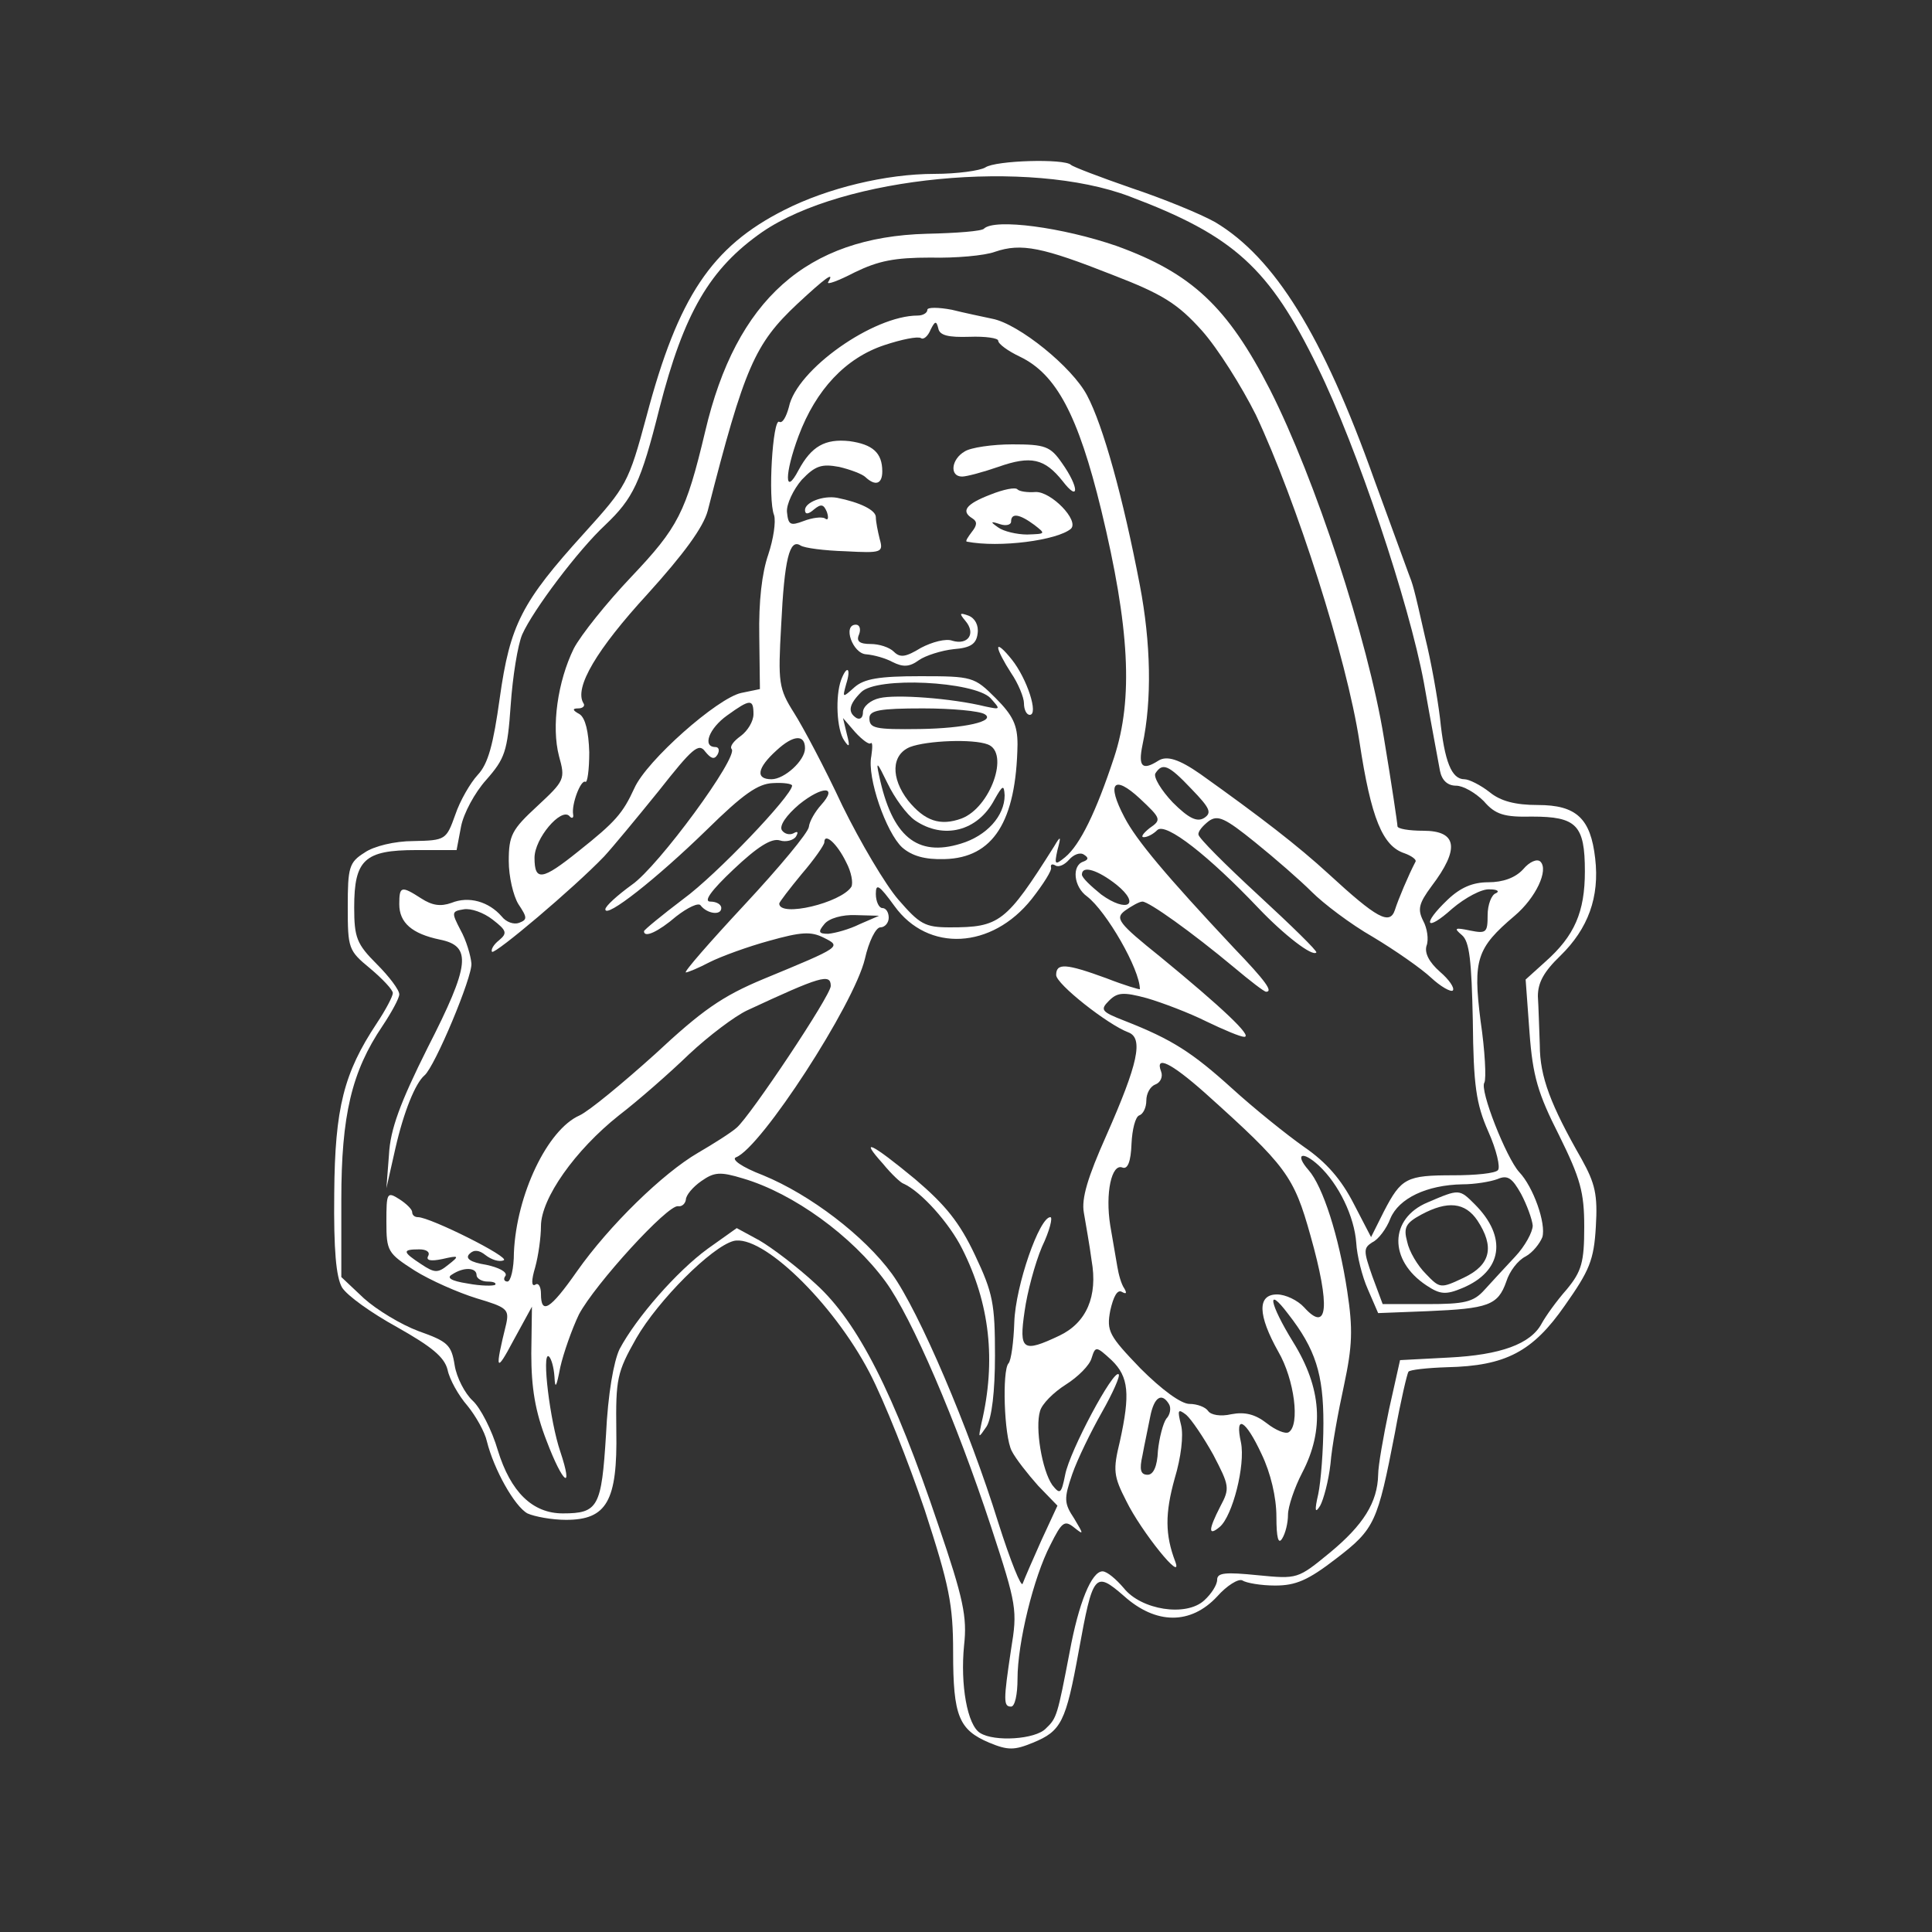  <svg  version="1.0" xmlns="http://www.w3.org/2000/svg"  width="300pt" height="300pt" viewBox="0 0 300 300"  preserveAspectRatio="xMidYMid meet"><rect x="0" y="0" width="300" height="300" fill="#333333" stroke="none"/>  <g transform="translate(0,300) scale(0.1,-0.1)" fill="#ffffff" stroke="none"> <path d="M1530 2740 c-8 -5 -44 -10 -79 -10 -75 0 -166 -22 -233 -56 -113 -57 -165 -135 -214 -320 -28 -104 -31 -109 -97 -182 -97 -107 -115 -142 -131 -256 -10 -72 -18 -102 -34 -119 -12 -13 -28 -41 -35 -62 -14 -39 -15 -40 -65 -41 -29 0 -62 -8 -76 -18 -24 -15 -26 -23 -26 -84 0 -65 1 -68 35 -96 19 -16 35 -33 35 -38 0 -5 -11 -26 -25 -47 -51 -77 -65 -131 -66 -264 -1 -89 3 -130 12 -146 8 -13 46 -40 86 -62 53 -30 73 -46 78 -66 3 -15 17 -40 31 -56 13 -16 27 -41 30 -55 11 -44 43 -101 63 -112 11 -5 38 -10 60 -10 63 0 80 29 78 138 -1 81 1 91 31 144 34 59 117 142 151 151 44 11 154 -95 211 -204 23 -44 61 -140 86 -214 38 -117 44 -146 44 -221 0 -99 9 -120 56 -140 29 -12 39 -12 68 0 44 18 51 32 71 142 22 121 25 125 70 86 50 -45 104 -45 145 -1 15 17 33 28 39 25 6 -4 29 -8 51 -8 32 0 51 8 95 42 60 46 64 56 91 195 9 50 19 92 21 95 2 3 29 6 60 7 91 2 133 24 183 96 38 54 45 70 48 122 3 50 -1 67 -22 105 -48 84 -65 128 -65 177 -1 26 -2 61 -3 76 0 21 9 38 35 63 43 42 61 91 54 151 -7 62 -29 83 -89 83 -35 0 -58 6 -75 20 -14 11 -32 20 -39 20 -20 0 -31 27 -38 95 -4 33 -14 89 -23 125 -18 80 -19 82 -26 100 -3 8 -27 74 -53 145 -80 225 -155 345 -247 400 -23 13 -82 37 -130 53 -49 17 -91 33 -94 36 -10 10 -117 7 -133 -4z m224 -45 c162 -61 217 -111 292 -265 61 -124 142 -366 165 -490 11 -63 23 -125 25 -137 3 -15 12 -23 25 -23 11 0 30 -11 43 -24 18 -21 32 -25 75 -24 69 0 82 -13 82 -85 0 -63 -16 -100 -61 -140 l-31 -28 6 -82 c5 -68 13 -95 46 -160 33 -67 39 -88 39 -142 0 -55 -4 -69 -27 -97 -16 -18 -33 -42 -39 -53 -17 -32 -64 -49 -144 -53 l-76 -4 -17 -76 c-9 -43 -17 -88 -17 -102 -1 -43 -23 -78 -75 -121 -50 -41 -50 -41 -112 -35 -50 5 -63 4 -63 -7 0 -8 -9 -22 -20 -32 -28 -26 -98 -15 -125 19 -12 14 -26 26 -33 26 -17 0 -37 -49 -51 -125 -19 -99 -20 -103 -37 -119 -16 -17 -80 -21 -102 -7 -20 12 -31 75 -25 136 5 44 -1 73 -40 187 -69 205 -125 315 -190 374 -29 27 -69 57 -88 68 l-35 19 -45 -32 c-48 -35 -111 -107 -137 -156 -9 -19 -18 -69 -21 -133 -7 -112 -12 -122 -67 -122 -47 0 -81 33 -101 98 -9 31 -27 66 -39 77 -12 11 -25 36 -28 55 -5 32 -11 37 -56 53 -27 10 -65 33 -85 51 l-35 33 0 120 c0 131 16 199 64 270 14 21 26 43 26 49 0 7 -16 28 -35 47 -31 31 -35 41 -35 88 0 74 16 89 96 89 l63 0 7 37 c4 20 21 52 39 72 29 33 33 44 38 116 3 44 11 94 18 110 17 38 87 131 129 170 43 41 55 65 84 181 38 148 78 217 160 274 126 86 414 114 570 55z"/> <path d="M1528 2645 c-3 -4 -43 -7 -89 -8 -186 -5 -296 -102 -344 -307 -30 -126 -42 -149 -115 -226 -38 -40 -78 -90 -89 -111 -25 -51 -35 -121 -23 -167 10 -36 9 -38 -34 -78 -39 -36 -44 -45 -44 -85 0 -24 7 -54 15 -67 14 -21 14 -24 1 -29 -8 -3 -20 1 -27 10 -20 23 -51 32 -78 21 -17 -6 -30 -4 -47 7 -31 20 -34 19 -34 -9 0 -29 20 -46 63 -55 50 -10 47 -39 -19 -168 -43 -86 -58 -127 -60 -166 l-4 -52 14 62 c13 57 31 101 45 113 16 13 75 154 73 174 -1 12 -8 36 -17 52 -14 27 -14 29 5 32 11 2 31 -5 45 -16 22 -17 23 -21 10 -32 -9 -7 -13 -15 -11 -18 5 -4 127 99 174 148 13 14 51 60 85 102 52 66 62 75 72 61 9 -11 14 -13 19 -5 4 7 2 12 -3 12 -21 0 -10 29 18 49 36 26 41 26 41 2 0 -11 -9 -26 -20 -34 -11 -8 -17 -16 -14 -20 12 -11 -114 -183 -155 -211 -22 -16 -41 -33 -41 -38 0 -15 79 47 158 124 56 55 79 71 102 72 17 1 30 -1 30 -4 -1 -16 -117 -138 -169 -176 -33 -25 -61 -48 -61 -50 0 -11 22 -1 50 23 18 14 35 22 38 17 10 -13 32 -16 32 -4 0 6 -8 10 -17 10 -11 0 1 17 36 50 37 35 59 49 72 45 9 -3 21 0 25 6 4 7 3 9 -4 5 -6 -3 -14 -1 -18 5 -4 7 7 23 27 40 36 29 61 29 34 -1 -9 -10 -18 -25 -19 -34 -1 -9 -46 -63 -100 -121 -54 -58 -95 -105 -91 -105 3 0 20 7 37 16 18 9 59 24 92 33 50 14 65 15 85 5 28 -14 28 -14 -93 -64 -65 -27 -96 -49 -169 -117 -50 -45 -102 -88 -117 -95 -50 -22 -98 -123 -102 -213 0 -25 -5 -45 -10 -45 -5 0 -7 4 -3 9 3 6 -11 13 -30 17 -25 4 -33 10 -26 17 7 7 15 6 25 -2 9 -7 21 -11 28 -8 12 4 -114 67 -133 67 -5 0 -9 3 -9 8 0 4 -9 13 -20 20 -19 12 -20 10 -20 -35 0 -46 2 -49 44 -76 24 -15 67 -34 96 -43 47 -14 51 -17 46 -40 -18 -73 -16 -77 11 -26 l29 53 -1 -73 c0 -53 6 -90 24 -136 25 -66 42 -79 21 -16 -16 47 -29 154 -18 148 4 -3 8 -17 9 -32 1 -20 3 -16 9 15 5 22 18 59 29 82 25 47 138 171 154 168 6 -1 11 4 12 10 0 7 11 20 24 29 20 14 29 15 65 4 78 -23 169 -89 221 -160 41 -56 110 -217 164 -381 40 -122 41 -129 31 -190 -12 -80 -12 -89 0 -89 6 0 10 19 10 43 0 56 25 158 51 208 18 36 22 39 37 27 15 -12 15 -11 0 14 -16 24 -16 31 -3 69 8 23 29 66 46 96 17 30 29 57 26 59 -8 8 -76 -119 -83 -156 -6 -30 -8 -31 -20 -16 -16 23 -27 89 -19 115 3 11 21 29 40 41 19 12 37 30 40 41 6 19 7 19 31 -3 27 -26 29 -53 13 -126 -11 -45 -10 -54 10 -93 23 -47 89 -129 76 -94 -16 42 -16 75 -1 129 10 33 14 67 10 83 -6 24 -5 26 8 16 8 -7 27 -35 42 -62 25 -48 26 -52 11 -80 -19 -37 -19 -47 -1 -32 20 17 40 96 33 131 -10 45 7 36 32 -18 14 -29 23 -67 23 -97 0 -33 3 -44 9 -34 5 8 9 24 9 37 0 12 10 42 22 65 35 67 30 132 -14 203 -37 60 -42 89 -8 44 43 -55 55 -94 55 -170 0 -41 -4 -91 -8 -110 -6 -26 -5 -31 3 -18 5 9 13 38 16 65 2 26 12 81 21 122 13 61 14 87 5 146 -13 86 -38 163 -60 188 -22 25 -10 31 16 7 31 -29 55 -79 58 -120 1 -19 9 -52 18 -72 l16 -37 77 3 c94 4 109 9 122 46 5 16 18 33 30 39 11 6 22 20 26 30 6 21 -14 78 -36 101 -20 22 -62 128 -54 139 3 6 1 49 -6 96 -12 95 -6 113 53 163 33 28 53 71 40 84 -5 5 -17 0 -27 -12 -12 -13 -31 -20 -54 -20 -24 0 -43 -8 -63 -27 -41 -39 -34 -51 7 -14 20 17 46 31 58 30 12 0 16 -3 10 -6 -7 -2 -13 -18 -13 -34 0 -27 -2 -29 -27 -24 -24 5 -26 4 -13 -7 12 -10 15 -40 17 -133 1 -100 5 -129 24 -172 13 -29 19 -56 15 -60 -4 -5 -35 -8 -69 -8 -73 0 -81 -4 -108 -56 l-20 -40 -27 52 c-19 37 -42 64 -77 88 -27 19 -78 60 -112 91 -62 56 -93 76 -167 105 -36 14 -38 17 -24 31 13 13 22 14 59 4 24 -7 66 -23 92 -36 27 -13 53 -24 59 -24 14 0 -35 46 -130 124 -66 53 -71 60 -55 72 10 7 22 14 27 14 10 0 76 -47 142 -102 25 -21 47 -38 50 -38 11 0 0 16 -50 68 -106 113 -152 168 -170 203 -28 53 -17 67 24 29 33 -31 34 -33 15 -46 -10 -8 -14 -14 -9 -14 6 0 15 5 21 11 13 13 81 -41 157 -121 40 -42 84 -76 90 -69 2 2 -39 42 -90 89 -51 47 -93 89 -93 94 -1 5 7 14 16 21 14 10 25 5 72 -33 31 -25 70 -59 88 -77 18 -18 60 -50 95 -70 35 -21 75 -49 90 -63 15 -14 31 -23 34 -20 3 4 -6 17 -20 29 -17 15 -24 29 -21 40 4 10 1 28 -5 39 -9 18 -7 27 13 54 44 58 40 86 -13 86 -22 0 -40 3 -40 7 0 4 -9 65 -21 137 -25 154 -107 403 -177 541 -66 129 -122 181 -238 223 -84 29 -189 43 -206 27z m200 -72 c78 -30 101 -45 138 -86 25 -28 62 -87 84 -131 63 -134 141 -377 161 -508 18 -119 36 -162 70 -173 11 -4 19 -10 17 -13 -11 -21 -27 -59 -32 -75 -8 -24 -28 -13 -103 56 -48 44 -105 88 -199 155 -33 23 -52 29 -65 21 -25 -16 -32 -10 -25 24 15 70 13 159 -4 248 -26 136 -57 248 -82 295 -23 44 -106 111 -147 119 -14 3 -43 9 -63 14 -21 4 -38 4 -38 0 0 -5 -7 -9 -15 -9 -69 0 -188 -84 -200 -142 -4 -15 -10 -26 -15 -23 -10 6 -18 -120 -8 -145 3 -10 -1 -37 -9 -61 -10 -29 -15 -73 -14 -127 l1 -82 -29 -6 c-37 -8 -147 -105 -166 -148 -18 -39 -29 -52 -87 -98 -56 -45 -68 -47 -68 -10 0 30 41 78 54 65 4 -5 7 -3 6 2 -3 16 12 55 19 51 3 -2 6 18 6 46 -1 32 -6 53 -15 59 -11 6 -12 9 -2 9 7 0 11 4 8 8 -15 24 21 84 99 169 57 63 87 104 94 130 57 223 73 259 139 321 43 40 59 52 48 34 -3 -5 16 2 41 15 37 18 62 23 118 23 38 -1 84 3 100 9 41 14 74 7 183 -36z m-223 -96 c25 1 45 -2 45 -6 0 -5 15 -16 34 -25 56 -27 90 -90 126 -238 44 -182 50 -293 20 -384 -28 -85 -53 -136 -76 -155 -16 -13 -17 -12 -12 11 6 22 5 23 -5 6 -75 -119 -85 -126 -162 -126 -39 0 -47 5 -80 43 -20 23 -59 89 -87 146 -27 58 -61 122 -75 144 -24 38 -25 47 -20 136 5 103 13 135 30 124 6 -4 37 -8 70 -9 56 -3 59 -2 53 19 -3 12 -6 27 -6 34 0 11 -25 23 -60 30 -22 4 -50 -7 -50 -19 0 -7 5 -7 14 1 11 9 15 8 20 -4 3 -9 2 -14 -3 -10 -5 3 -20 1 -33 -4 -21 -8 -24 -6 -26 14 -1 12 10 35 23 50 21 22 31 25 58 20 17 -4 36 -11 41 -16 15 -14 26 -11 26 9 0 29 -15 42 -51 47 -38 4 -59 -8 -79 -45 -22 -42 -22 -6 0 53 27 72 73 121 133 141 27 9 52 14 57 11 4 -3 11 3 15 13 7 14 9 14 12 2 2 -11 16 -14 48 -13z m-255 -639 c0 -19 -32 -48 -52 -48 -25 0 -23 17 8 45 26 24 44 25 44 3z m600 -63 c29 -30 32 -37 20 -45 -11 -7 -24 -1 -49 24 -18 19 -30 39 -27 45 11 17 20 14 56 -24z m-536 -114 c8 -15 11 -32 8 -38 -16 -25 -112 -48 -112 -26 0 2 16 23 35 46 19 22 35 45 35 49 0 16 20 -2 34 -31z m368 1 c-18 -6 -15 -39 6 -54 30 -23 82 -113 82 -144 0 -1 -24 6 -52 17 -63 23 -78 24 -78 5 0 -14 80 -77 112 -89 24 -9 15 -49 -34 -160 -29 -65 -39 -98 -35 -120 3 -18 9 -51 12 -74 10 -56 -8 -97 -50 -117 -57 -27 -63 -23 -54 38 4 29 16 74 27 100 12 25 17 46 13 46 -17 0 -54 -106 -56 -163 -1 -31 -5 -60 -9 -64 -10 -11 -7 -113 5 -136 6 -12 25 -36 41 -54 l30 -31 -25 -54 c-13 -29 -26 -59 -29 -67 -2 -7 -19 35 -38 95 -45 145 -123 328 -165 386 -43 59 -127 123 -200 153 -34 13 -50 25 -42 28 39 15 183 237 200 308 6 27 17 49 24 49 7 0 13 7 13 15 0 8 -4 15 -10 15 -5 0 -10 10 -10 22 0 17 5 14 29 -19 52 -72 151 -67 213 11 18 23 32 45 30 49 -1 5 2 6 7 3 5 -3 14 1 21 9 7 8 17 12 23 8 8 -5 7 -8 -1 -11z m52 -36 c38 -31 16 -44 -24 -15 -16 13 -30 26 -30 31 0 15 25 7 54 -16z m-399 -61 c-16 -8 -38 -14 -49 -15 -15 0 -16 3 -6 15 7 9 28 15 49 14 l36 -1 -30 -13z m-45 -96 c0 -15 -125 -202 -146 -220 -9 -8 -36 -25 -60 -39 -55 -32 -138 -113 -188 -184 -42 -60 -56 -68 -56 -35 0 11 -4 18 -9 14 -6 -3 -6 7 0 27 5 18 9 47 9 64 0 43 53 118 121 172 30 23 79 66 109 95 31 29 71 59 90 68 114 53 130 58 130 38z m581 -166 c127 -114 138 -129 164 -222 31 -110 27 -152 -10 -111 -10 11 -29 20 -42 20 -31 0 -30 -32 2 -89 25 -43 34 -114 16 -125 -5 -3 -20 3 -34 14 -18 14 -34 18 -55 14 -17 -4 -32 -1 -36 5 -4 6 -17 11 -29 11 -13 0 -43 22 -76 55 -49 51 -53 58 -47 90 5 22 11 33 18 29 7 -4 8 -2 4 5 -5 7 -9 22 -11 34 -2 12 -7 41 -11 64 -8 50 2 97 19 90 8 -3 13 9 14 37 1 22 6 42 12 44 6 2 11 12 11 23 0 11 6 22 14 25 8 3 12 12 9 20 -10 26 15 14 68 -33z m509 -206 c0 -10 -12 -32 -27 -48 -16 -17 -37 -40 -48 -52 -17 -19 -31 -22 -89 -22 l-69 0 -16 43 c-14 40 -14 44 0 53 9 4 22 21 28 37 13 31 56 52 112 53 19 0 43 4 54 8 16 7 23 2 37 -23 9 -17 17 -39 18 -49z m-1715 -47 c-4 -7 3 -9 22 -5 26 6 27 5 9 -9 -16 -13 -21 -13 -42 1 -29 19 -30 23 -3 23 11 0 17 -4 14 -10z m75 -30 c0 -5 8 -10 17 -10 9 0 14 -2 12 -5 -3 -2 -22 -2 -43 2 -26 4 -33 9 -24 14 18 12 38 11 38 -1z m1075 -200 c4 -6 2 -17 -4 -23 -5 -7 -11 -30 -13 -50 -1 -24 -7 -37 -16 -37 -11 0 -13 8 -8 30 3 17 9 44 12 60 6 31 18 38 29 20z"/> <path d="M1498 2299 c-21 -12 -24 -39 -4 -39 7 0 33 7 56 15 51 18 72 13 100 -22 26 -34 26 -10 -1 28 -18 26 -26 29 -77 29 -31 0 -65 -5 -74 -11z"/> <path d="M1538 2232 c-39 -15 -46 -26 -28 -37 8 -5 7 -11 -1 -21 -6 -8 -10 -14 -8 -15 51 -10 141 2 162 20 13 13 -31 58 -55 57 -13 -1 -25 1 -28 4 -3 4 -22 0 -42 -8z m68 -47 c18 -14 18 -14 -11 -15 -16 0 -37 5 -45 11 -13 9 -12 10 3 5 9 -3 17 -1 17 4 0 14 13 12 36 -5z"/> <path d="M1499 2036 c17 -20 4 -38 -20 -31 -10 4 -32 -2 -49 -11 -23 -14 -32 -16 -42 -6 -7 7 -23 12 -36 12 -17 0 -23 4 -18 15 3 8 1 15 -5 15 -21 0 -5 -45 16 -46 12 -1 30 -6 41 -12 16 -8 26 -8 41 3 10 7 35 15 54 17 26 2 35 8 37 24 2 13 -4 24 -14 28 -14 5 -15 4 -5 -8z"/> <path d="M1550 1994 c0 -5 9 -22 20 -39 11 -16 20 -38 20 -47 0 -10 4 -18 9 -18 14 0 -4 56 -28 86 -12 15 -21 23 -21 18z"/> <path d="M1306 1944 c-9 -25 -7 -77 5 -94 8 -12 9 -9 4 10 l-6 25 19 -22 c11 -12 22 -20 24 -17 3 2 3 -6 1 -20 -7 -33 23 -119 48 -142 15 -13 35 -19 66 -18 75 2 111 58 113 178 0 30 -7 45 -34 72 -33 33 -36 34 -117 34 -64 0 -87 -4 -102 -17 -19 -17 -19 -17 -13 5 8 25 1 30 -8 6z m232 -28 c16 -18 16 -18 -8 -13 -53 13 -139 19 -164 13 -14 -3 -26 -13 -26 -22 0 -8 -4 -12 -10 -9 -14 9 -12 21 7 40 24 25 176 17 201 -9z m-9 -25 c18 -11 -32 -22 -100 -23 -71 -1 -79 1 -79 17 0 12 16 15 83 15 45 0 88 -4 96 -9z m5 -47 c34 -13 4 -98 -41 -115 -33 -12 -57 -4 -83 28 -27 35 -26 71 3 83 26 10 98 13 121 4z m-113 -118 c44 -30 97 -17 123 32 13 23 15 24 16 7 0 -32 -28 -63 -68 -75 -68 -21 -107 11 -127 106 -5 23 -3 21 13 -12 11 -23 30 -49 43 -58z"/> <path d="M1371 1193 c13 -16 28 -30 32 -31 27 -12 71 -61 91 -101 43 -85 53 -174 30 -271 -5 -24 -5 -24 8 -5 8 13 13 54 13 110 0 80 -3 97 -31 156 -24 51 -46 78 -93 118 -69 57 -87 65 -50 24z"/> <path d="M2217 1133 c-60 -25 -61 -90 -2 -129 21 -14 30 -15 56 -4 62 26 70 79 19 130 -24 24 -24 24 -73 3z m77 -28 c27 -41 21 -69 -21 -89 -36 -17 -37 -17 -59 6 -13 13 -26 35 -29 50 -6 22 -2 29 22 42 41 22 68 19 87 -9z"/> </g> </svg> 